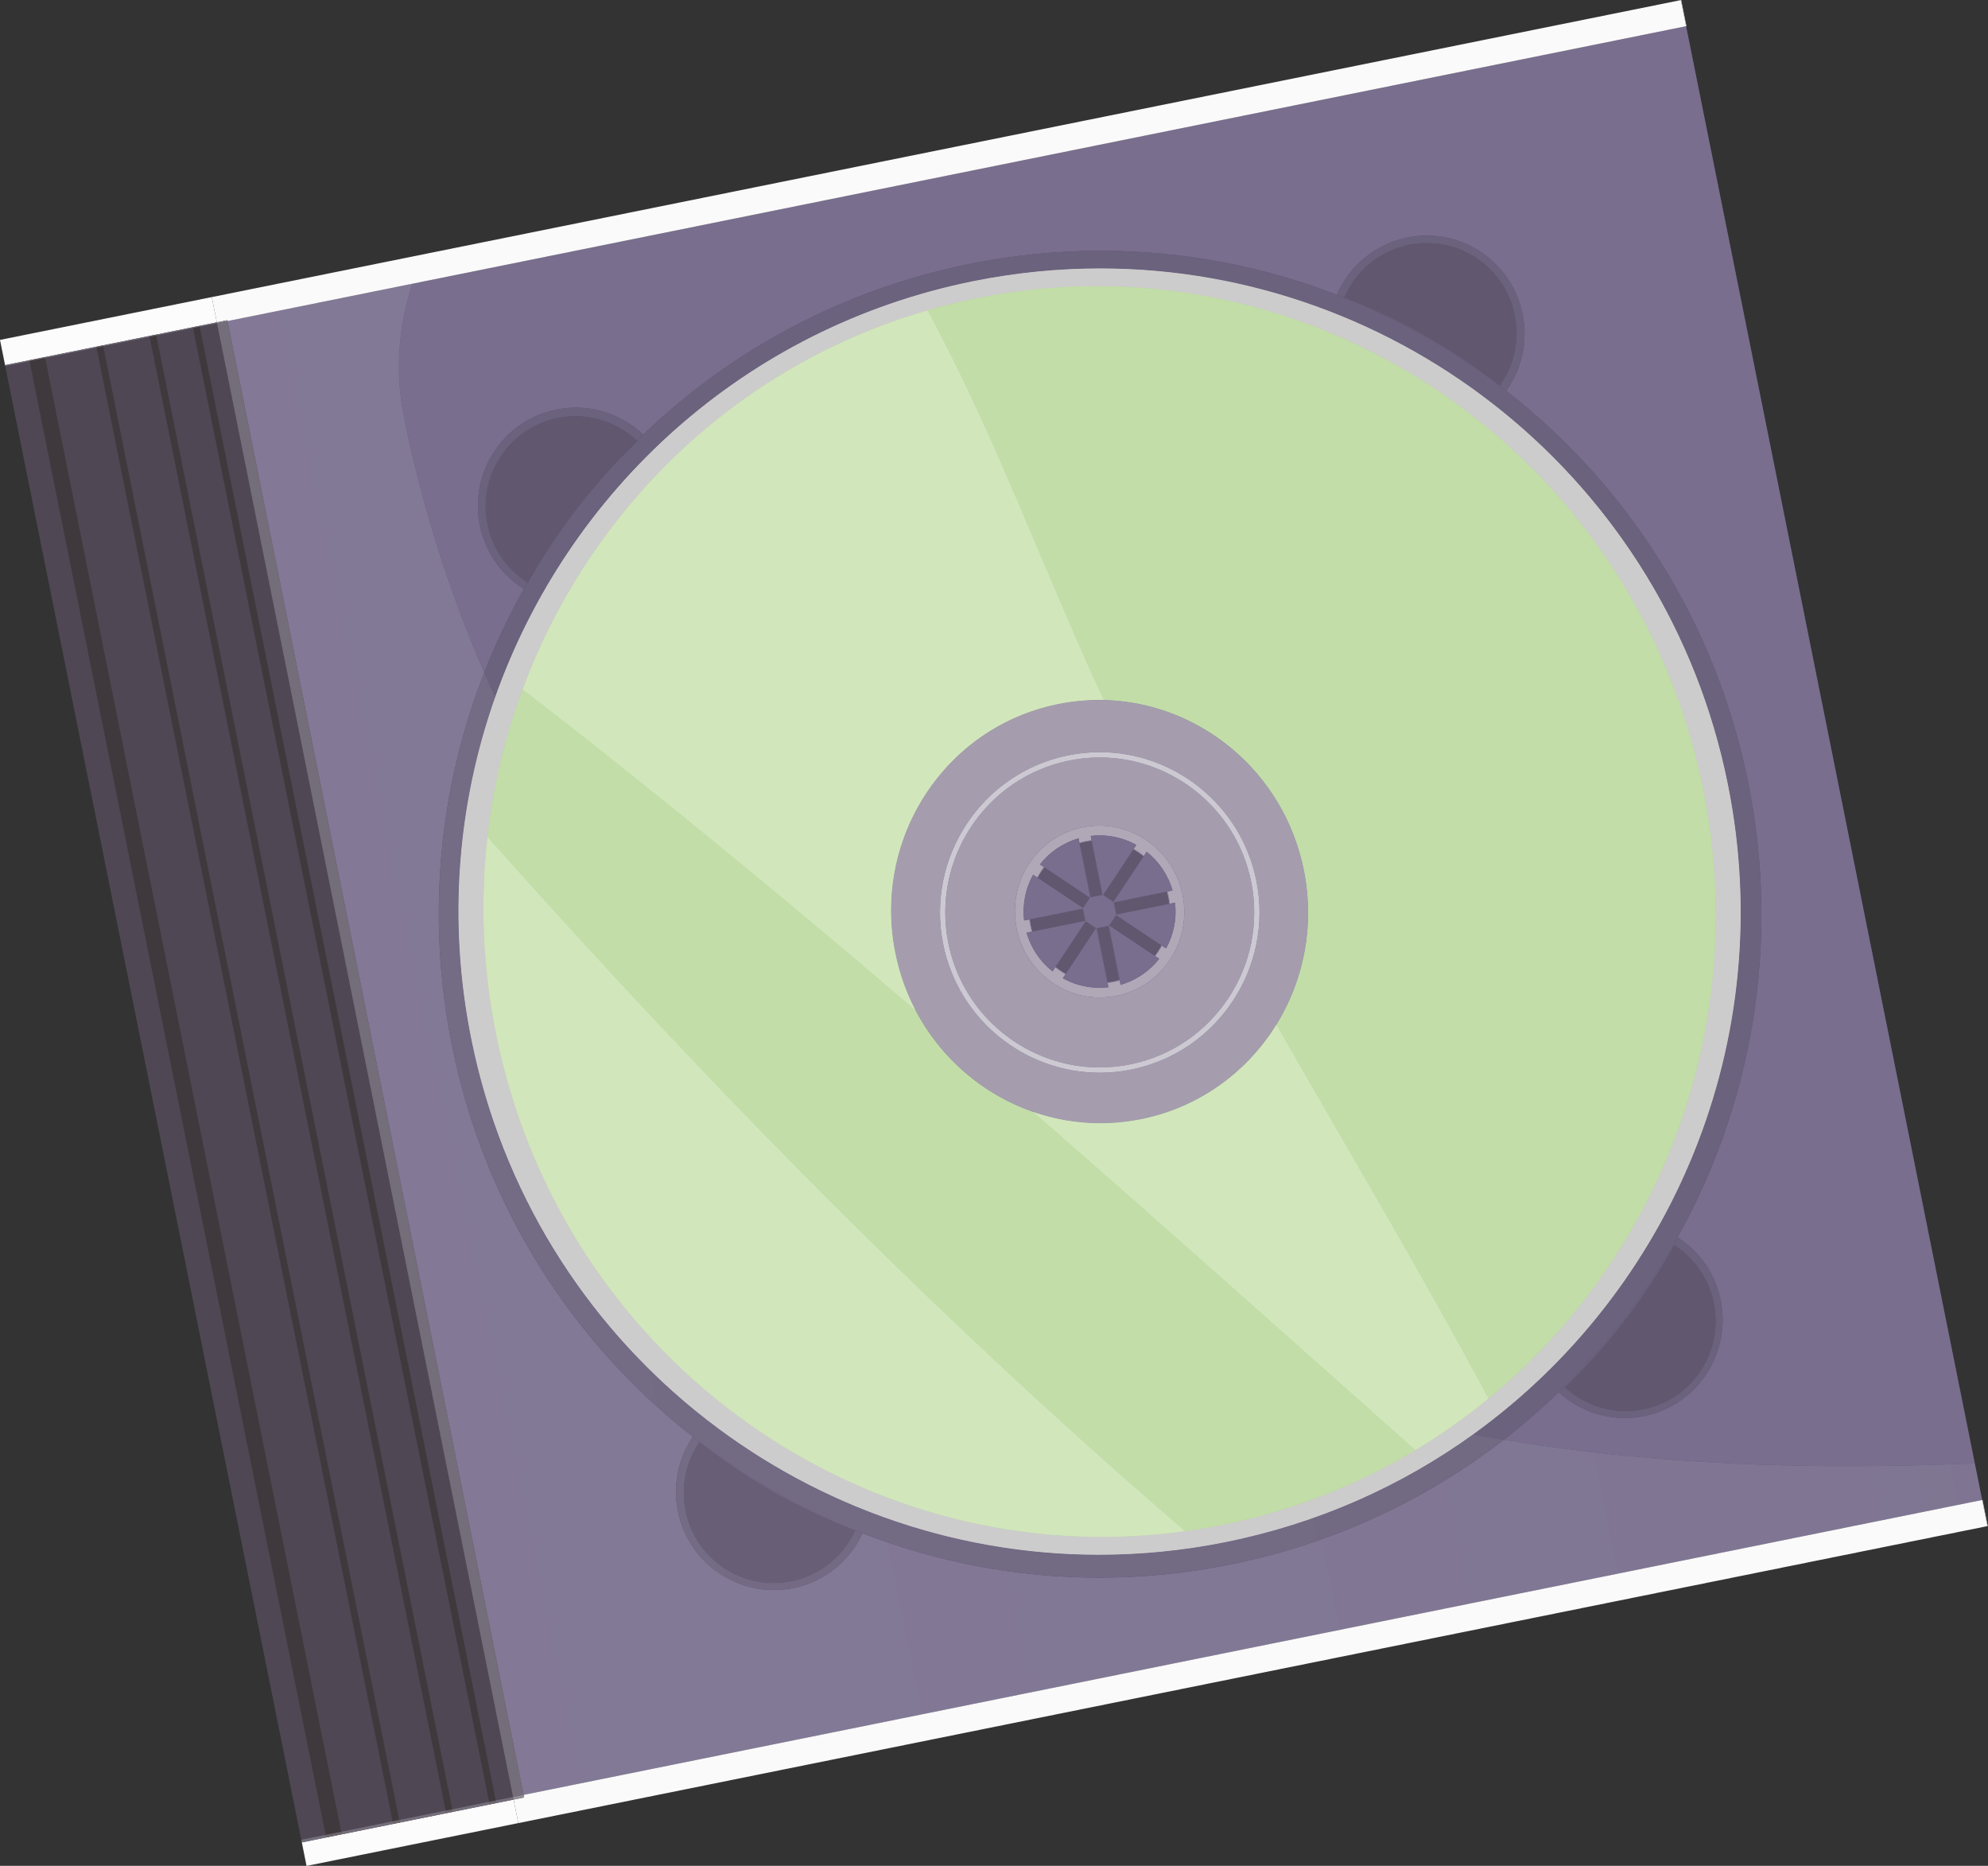 <?xml version="1.0" encoding="UTF-8"?><svg xmlns="http://www.w3.org/2000/svg" xmlns:xlink="http://www.w3.org/1999/xlink" height="298.2" preserveAspectRatio="xMidYMid meet" version="1.0" viewBox="0.0 0.0 317.8 298.2" width="317.8" zoomAndPan="magnify"><rect x="0.0" y="0.0" width="317.8" height="298.2" fill="#333333" stroke="none"/><defs><clipPath id="a"><path d="M 315 233 L 317 233 L 317 240 L 315 240 Z M 315 233"/></clipPath><clipPath id="b"><path d="M 316.863 239.727 L 315.684 233.863 L 316.863 239.727"/></clipPath><clipPath id="c"><path d="M 316.863 239.727 L 315.684 233.863 L 316.863 239.727"/></clipPath><clipPath id="d"><path d="M 36 4 L 317.762 4 L 317.762 292 L 36 292 Z M 36 4"/></clipPath><clipPath id="e"><path d="M 36 45 L 317 45 L 317 287 L 36 287 Z M 36 45"/></clipPath><clipPath id="f"><path d="M 83.699 286.855 L 36.371 51.316 L 65.93 45.344 C 63.68 52.098 63.133 59.43 64.578 66.617 C 67.383 80.59 71.707 94.309 77.418 107.48 C 70.254 125.797 68.086 146.328 72.25 167.051 C 77.438 192.871 91.566 214.594 110.758 229.625 C 108.488 232.992 107.508 237.227 108.371 241.523 C 109.867 248.973 116.398 254.117 123.695 254.121 C 124.719 254.121 125.758 254.02 126.805 253.809 C 131.863 252.785 135.844 249.41 137.879 245.051 C 149.762 249.652 162.57 252.141 175.75 252.141 C 182.672 252.141 189.699 251.453 196.742 250.027 C 213.184 246.707 227.953 239.727 240.391 230.098 C 258.512 233.113 276.922 234.312 295.426 234.312 C 302.168 234.312 308.926 234.152 315.684 233.863 L 316.863 239.727 L 163.266 270.773 L 83.699 286.855"/></clipPath><clipPath id="g"><path d="M 83.699 286.855 L 36.371 51.316 L 65.93 45.344 C 63.68 52.098 63.133 59.43 64.578 66.617 C 67.383 80.59 71.707 94.309 77.418 107.48 C 70.254 125.797 68.086 146.328 72.25 167.051 C 77.438 192.871 91.566 214.594 110.758 229.625 C 108.488 232.992 107.508 237.227 108.371 241.523 C 109.867 248.973 116.398 254.117 123.695 254.121 C 124.719 254.121 125.758 254.02 126.805 253.809 C 131.863 252.785 135.844 249.41 137.879 245.051 C 149.762 249.652 162.57 252.141 175.75 252.141 C 182.672 252.141 189.699 251.453 196.742 250.027 C 213.184 246.707 227.953 239.727 240.391 230.098 C 258.512 233.113 276.922 234.312 295.426 234.312 C 302.168 234.312 308.926 234.152 315.684 233.863 L 316.863 239.727 L 163.266 270.773 L 83.699 286.855"/></clipPath><clipPath id="i"><path d="M 70 107 L 241 107 L 241 253 L 70 253 Z M 70 107"/></clipPath><clipPath id="j"><path d="M 175.75 252.141 C 162.57 252.141 149.762 249.652 137.879 245.051 C 137.879 245.051 137.879 245.051 137.879 245.047 C 128.117 241.266 118.977 236.059 110.762 229.621 C 110.762 229.621 110.762 229.625 110.758 229.625 C 91.566 214.594 77.438 192.871 72.25 167.051 C 68.086 146.328 70.254 125.797 77.418 107.48 C 77.988 108.789 78.574 110.102 79.168 111.398 C 73.172 128.344 71.531 147.086 75.332 165.992 C 85.133 214.781 127.891 248.477 175.668 248.48 C 182.383 248.48 189.188 247.816 196.02 246.434 C 210.723 243.465 224.047 237.473 235.488 229.238 C 237.121 229.539 238.754 229.828 240.391 230.098 C 227.953 239.727 213.184 246.707 196.742 250.027 C 189.699 251.453 182.672 252.141 175.75 252.141"/></clipPath><clipPath id="k"><path d="M 175.75 252.141 C 162.57 252.141 149.762 249.652 137.879 245.051 C 137.879 245.051 137.879 245.051 137.879 245.047 C 128.117 241.266 118.977 236.059 110.762 229.621 C 110.762 229.621 110.762 229.625 110.758 229.625 C 91.566 214.594 77.438 192.871 72.25 167.051 C 68.086 146.328 70.254 125.797 77.418 107.48 C 77.988 108.789 78.574 110.102 79.168 111.398 C 73.172 128.344 71.531 147.086 75.332 165.992 C 85.133 214.781 127.891 248.477 175.668 248.48 C 182.383 248.48 189.188 247.816 196.02 246.434 C 210.723 243.465 224.047 237.473 235.488 229.238 C 237.121 229.539 238.754 229.828 240.391 230.098 C 227.953 239.727 213.184 246.707 196.742 250.027 C 189.699 251.453 182.672 252.141 175.75 252.141"/></clipPath><clipPath id="m"><path d="M 108 229 L 138 229 L 138 255 L 108 255 Z M 108 229"/></clipPath><clipPath id="n"><path d="M 123.695 254.121 C 116.398 254.117 109.867 248.973 108.371 241.523 C 107.508 237.227 108.488 232.992 110.758 229.625 C 118.973 236.062 128.113 241.27 137.879 245.051 C 135.844 249.41 131.863 252.785 126.805 253.809 C 125.758 254.02 124.719 254.121 123.695 254.121 M 111.793 230.508 C 109.707 233.594 108.805 237.484 109.598 241.43 C 110.973 248.266 116.961 252.984 123.656 252.984 C 124.598 252.984 125.551 252.895 126.512 252.699 C 131.156 251.762 134.809 248.66 136.672 244.66 C 127.715 241.191 119.328 236.41 111.793 230.508"/></clipPath><clipPath id="o"><path d="M 123.695 254.121 C 116.398 254.117 109.867 248.973 108.371 241.523 C 107.508 237.227 108.488 232.992 110.758 229.625 C 118.973 236.062 128.113 241.27 137.879 245.051 C 135.844 249.41 131.863 252.785 126.805 253.809 C 125.758 254.02 124.719 254.121 123.695 254.121 M 111.793 230.508 C 109.707 233.594 108.805 237.484 109.598 241.43 C 110.973 248.266 116.961 252.984 123.656 252.984 C 124.598 252.984 125.551 252.895 126.512 252.699 C 131.156 251.762 134.809 248.66 136.672 244.66 C 127.715 241.191 119.328 236.41 111.793 230.508"/></clipPath><clipPath id="q"><path d="M 110 229 L 138 229 L 138 246 L 110 246 Z M 110 229"/></clipPath><clipPath id="r"><path d="M 137.879 245.051 C 128.113 241.27 118.973 236.062 110.758 229.625 C 110.762 229.625 110.762 229.621 110.762 229.621 C 118.977 236.059 128.117 241.266 137.879 245.047 C 137.879 245.051 137.879 245.051 137.879 245.051"/></clipPath><clipPath id="s"><path d="M 137.879 245.051 C 128.113 241.27 118.973 236.062 110.758 229.625 C 110.762 229.625 110.762 229.621 110.762 229.621 C 118.977 236.059 128.117 241.266 137.879 245.047 C 137.879 245.051 137.879 245.051 137.879 245.051"/></clipPath><clipPath id="u"><path d="M 109 230 L 137 230 L 137 253 L 109 253 Z M 109 230"/></clipPath><clipPath id="v"><path d="M 123.656 252.984 C 116.961 252.984 110.973 248.266 109.598 241.43 C 108.805 237.484 109.707 233.594 111.793 230.508 C 119.328 236.41 127.715 241.191 136.672 244.66 C 134.809 248.66 131.156 251.762 126.512 252.699 C 125.551 252.895 124.598 252.984 123.656 252.984"/></clipPath><clipPath id="w"><path d="M 123.656 252.984 C 116.961 252.984 110.973 248.266 109.598 241.43 C 108.805 237.484 109.707 233.594 111.793 230.508 C 119.328 236.41 127.715 241.191 136.672 244.66 C 134.809 248.66 131.156 251.762 126.512 252.699 C 125.551 252.895 124.598 252.984 123.656 252.984"/></clipPath><clipPath id="y"><path d="M 143 111 L 177 111 L 177 162 L 143 162 Z M 143 111"/></clipPath><clipPath id="z"><path d="M 146.367 161.48 C 144.91 158.707 143.816 155.684 143.152 152.457 C 143.816 155.684 144.91 158.707 146.367 161.48 M 143.141 152.402 C 143.137 152.395 143.137 152.383 143.137 152.375 C 143.137 152.383 143.137 152.395 143.141 152.402 M 176.449 111.871 C 176.184 111.863 175.918 111.859 175.652 111.859 C 175.918 111.859 176.184 111.863 176.449 111.871 M 175.648 111.859 L 175.648 111.859"/></clipPath><clipPath id="A"><path d="M 146.367 161.48 C 144.91 158.707 143.816 155.684 143.152 152.457 C 143.816 155.684 144.91 158.707 146.367 161.48 M 143.141 152.402 C 143.137 152.395 143.137 152.383 143.137 152.375 C 143.137 152.383 143.137 152.395 143.141 152.402 M 176.449 111.871 C 176.184 111.863 175.918 111.859 175.652 111.859 C 175.918 111.859 176.184 111.863 176.449 111.871 M 175.648 111.859 L 175.648 111.859"/></clipPath><clipPath id="C"><path d="M 83 49 L 177 49 L 177 162 L 83 162 Z M 83 49"/></clipPath><clipPath id="D"><path d="M 146.367 161.48 C 125.816 143.91 104.961 126.699 83.543 110.184 C 94.18 81.508 117.629 58.449 148.285 49.598 C 159.246 69.883 166.715 90.914 176.449 111.871 C 176.184 111.863 175.918 111.859 175.652 111.859 C 175.652 111.859 175.652 111.859 175.648 111.859 C 173.492 111.859 171.305 112.074 169.113 112.52 C 153.32 115.711 142.434 129.758 142.438 145.5 C 142.438 147.738 142.66 150.012 143.117 152.293 C 143.121 152.305 143.121 152.32 143.125 152.336 C 143.129 152.344 143.129 152.352 143.133 152.359 C 143.133 152.363 143.133 152.367 143.133 152.371 C 143.137 152.375 143.133 152.371 143.137 152.375 C 143.137 152.383 143.137 152.395 143.141 152.402 C 143.141 152.402 143.141 152.406 143.141 152.406 C 143.141 152.406 143.141 152.41 143.141 152.41 C 143.145 152.426 143.148 152.441 143.152 152.457 C 143.816 155.684 144.91 158.707 146.367 161.48"/></clipPath><clipPath id="E"><path d="M 146.367 161.48 C 125.816 143.91 104.961 126.699 83.543 110.184 C 94.18 81.508 117.629 58.449 148.285 49.598 C 159.246 69.883 166.715 90.914 176.449 111.871 C 176.184 111.863 175.918 111.859 175.652 111.859 C 175.652 111.859 175.652 111.859 175.648 111.859 C 173.492 111.859 171.305 112.074 169.113 112.52 C 153.32 115.711 142.434 129.758 142.438 145.5 C 142.438 147.738 142.66 150.012 143.117 152.293 C 143.121 152.305 143.121 152.32 143.125 152.336 C 143.129 152.344 143.129 152.352 143.133 152.359 C 143.133 152.363 143.133 152.367 143.133 152.371 C 143.137 152.375 143.133 152.371 143.137 152.375 C 143.137 152.383 143.137 152.395 143.141 152.402 C 143.141 152.402 143.141 152.406 143.141 152.406 C 143.141 152.406 143.141 152.41 143.141 152.41 C 143.145 152.426 143.148 152.441 143.152 152.457 C 143.816 155.684 144.91 158.707 146.367 161.48"/></clipPath><clipPath id="F"><path d="M 142 111 L 177 111 L 177 162 L 142 162 Z M 142 111"/></clipPath><clipPath id="G"><path d="M 146.383 161.496 C 146.379 161.492 146.371 161.484 146.367 161.48 C 144.91 158.707 143.816 155.684 143.152 152.457 C 143.148 152.441 143.145 152.426 143.141 152.41 C 143.809 155.66 144.914 158.703 146.383 161.496 M 143.141 152.406 C 143.141 152.406 143.141 152.402 143.141 152.402 C 143.137 152.395 143.137 152.383 143.137 152.375 C 143.133 152.371 143.137 152.375 143.133 152.371 C 143.137 152.387 143.141 152.395 143.141 152.406 M 143.133 152.359 C 143.129 152.352 143.129 152.344 143.125 152.336 C 143.129 152.344 143.129 152.352 143.133 152.359 M 142.438 145.5 C 142.434 129.758 153.32 115.711 169.113 112.52 C 171.305 112.074 173.492 111.859 175.648 111.859 C 175.652 111.859 175.652 111.859 175.652 111.859 C 175.918 111.859 176.184 111.863 176.449 111.871 C 176.449 111.875 176.449 111.875 176.453 111.879 C 176.18 111.875 175.902 111.871 175.625 111.871 C 173.477 111.871 171.297 112.074 169.113 112.52 C 153.32 115.711 142.434 129.758 142.438 145.5"/></clipPath><clipPath id="H"><path d="M 146.383 161.496 C 146.379 161.492 146.371 161.484 146.367 161.48 C 144.91 158.707 143.816 155.684 143.152 152.457 C 143.148 152.441 143.145 152.426 143.141 152.41 C 143.809 155.66 144.914 158.703 146.383 161.496 M 143.141 152.406 C 143.141 152.406 143.141 152.402 143.141 152.402 C 143.137 152.395 143.137 152.383 143.137 152.375 C 143.133 152.371 143.137 152.375 143.133 152.371 C 143.137 152.387 143.141 152.395 143.141 152.406 M 143.133 152.359 C 143.129 152.352 143.129 152.344 143.125 152.336 C 143.129 152.344 143.129 152.352 143.133 152.359 M 142.438 145.5 C 142.434 129.758 153.32 115.711 169.113 112.52 C 171.305 112.074 173.492 111.859 175.648 111.859 C 175.652 111.859 175.652 111.859 175.652 111.859 C 175.918 111.859 176.184 111.863 176.449 111.871 C 176.449 111.875 176.449 111.875 176.453 111.879 C 176.18 111.875 175.902 111.871 175.625 111.871 C 173.477 111.871 171.297 112.074 169.113 112.52 C 153.32 115.711 142.434 129.758 142.438 145.5"/></clipPath><clipPath id="J"><path d="M 142 111 L 176 111 L 176 153 L 142 153 Z M 142 111"/></clipPath><clipPath id="K"><path d="M 143.152 152.457 C 143.148 152.441 143.145 152.426 143.141 152.41 C 143.145 152.426 143.148 152.441 143.152 152.457 M 143.141 152.406 C 143.141 152.406 143.141 152.402 143.141 152.402 C 143.141 152.402 143.141 152.406 143.141 152.406 M 143.137 152.375 C 143.133 152.371 143.137 152.375 143.133 152.371 C 143.137 152.375 143.133 152.371 143.137 152.375 M 143.133 152.359 C 143.129 152.352 143.129 152.344 143.125 152.336 C 143.129 152.344 143.129 152.352 143.133 152.359 M 142.438 145.5 L 142.438 145.5 M 169.113 112.52 C 171.305 112.074 173.492 111.859 175.648 111.859 C 173.492 111.859 171.305 112.074 169.113 112.52 M 175.652 111.859 C 175.652 111.859 175.652 111.859 175.648 111.859 C 175.652 111.859 175.652 111.859 175.652 111.859"/></clipPath><clipPath id="L"><path d="M 143.152 152.457 C 143.148 152.441 143.145 152.426 143.141 152.41 C 143.145 152.426 143.148 152.441 143.152 152.457 M 143.141 152.406 C 143.141 152.406 143.141 152.402 143.141 152.402 C 143.141 152.402 143.141 152.406 143.141 152.406 M 143.137 152.375 C 143.133 152.371 143.137 152.375 143.133 152.371 C 143.137 152.375 143.133 152.371 143.137 152.375 M 143.133 152.359 C 143.129 152.352 143.129 152.344 143.125 152.336 C 143.129 152.344 143.129 152.352 143.133 152.359 M 142.438 145.5 L 142.438 145.5 M 169.113 112.52 C 171.305 112.074 173.492 111.859 175.648 111.859 C 173.492 111.859 171.305 112.074 169.113 112.52 M 175.652 111.859 C 175.652 111.859 175.652 111.859 175.648 111.859 C 175.652 111.859 175.652 111.859 175.652 111.859"/></clipPath><clipPath id="M"><path d="M 165 177 L 176 177 L 176 180 L 165 180 Z M 165 177"/></clipPath><clipPath id="N"><path d="M 175.906 179.52 L 175.906 179.52 M 175.902 179.52 C 172.184 179.52 168.559 178.887 165.148 177.699 C 168.559 178.887 172.184 179.52 175.902 179.52"/></clipPath><clipPath id="O"><path d="M 175.906 179.52 L 175.906 179.52 M 175.902 179.52 C 172.184 179.52 168.559 178.887 165.148 177.699 C 168.559 178.887 172.184 179.52 175.902 179.52"/></clipPath><clipPath id="Q"><path d="M 165 163 L 238 163 L 238 232 L 165 232 Z M 165 163"/></clipPath><clipPath id="R"><path d="M 226.266 231.762 C 205.949 213.707 185.66 195.574 165.148 177.699 C 168.559 178.887 172.184 179.52 175.902 179.52 C 175.902 179.52 175.906 179.52 175.906 179.52 C 177.812 179.52 179.738 179.355 181.672 179.012 C 181.93 178.965 182.188 178.914 182.441 178.863 C 182.453 178.863 182.461 178.859 182.469 178.859 C 182.473 178.859 182.473 178.859 182.477 178.855 C 182.484 178.855 182.492 178.855 182.496 178.852 C 182.5 178.852 182.5 178.852 182.504 178.852 C 182.512 178.852 182.516 178.848 182.523 178.848 C 182.527 178.848 182.527 178.848 182.531 178.848 C 182.535 178.844 182.547 178.844 182.551 178.844 C 182.555 178.844 182.555 178.84 182.559 178.84 C 182.566 178.84 182.57 178.84 182.578 178.836 C 182.578 178.836 182.582 178.836 182.586 178.836 C 182.594 178.836 182.598 178.832 182.605 178.832 C 182.609 178.832 182.609 178.828 182.609 178.828 C 182.617 178.828 182.625 178.828 182.633 178.824 C 182.637 178.824 182.637 178.824 182.637 178.824 C 182.645 178.824 182.652 178.82 182.66 178.82 C 182.66 178.82 182.66 178.82 182.664 178.82 C 191.883 176.891 199.41 171.258 204.047 163.754 C 215.484 183.777 227.207 203.422 237.957 223.512 C 234.285 226.527 230.383 229.289 226.266 231.762"/></clipPath><clipPath id="S"><path d="M 226.266 231.762 C 205.949 213.707 185.66 195.574 165.148 177.699 C 168.559 178.887 172.184 179.52 175.902 179.52 C 175.902 179.52 175.906 179.52 175.906 179.52 C 177.812 179.52 179.738 179.355 181.672 179.012 C 181.93 178.965 182.188 178.914 182.441 178.863 C 182.453 178.863 182.461 178.859 182.469 178.859 C 182.473 178.859 182.473 178.859 182.477 178.855 C 182.484 178.855 182.492 178.855 182.496 178.852 C 182.5 178.852 182.5 178.852 182.504 178.852 C 182.512 178.852 182.516 178.848 182.523 178.848 C 182.527 178.848 182.527 178.848 182.531 178.848 C 182.535 178.844 182.547 178.844 182.551 178.844 C 182.555 178.844 182.555 178.84 182.559 178.84 C 182.566 178.84 182.57 178.84 182.578 178.836 C 182.578 178.836 182.582 178.836 182.586 178.836 C 182.594 178.836 182.598 178.832 182.605 178.832 C 182.609 178.832 182.609 178.828 182.609 178.828 C 182.617 178.828 182.625 178.828 182.633 178.824 C 182.637 178.824 182.637 178.824 182.637 178.824 C 182.645 178.824 182.652 178.82 182.66 178.82 C 182.66 178.82 182.66 178.82 182.664 178.82 C 191.883 176.891 199.41 171.258 204.047 163.754 C 215.484 183.777 227.207 203.422 237.957 223.512 C 234.285 226.527 230.383 229.289 226.266 231.762"/></clipPath><clipPath id="T"><path d="M 165 163 L 205 163 L 205 180 L 165 180 Z M 165 163"/></clipPath><clipPath id="U"><path d="M 175.906 179.52 C 175.906 179.52 175.902 179.52 175.902 179.52 C 172.184 179.52 168.559 178.887 165.148 177.699 C 165.141 177.695 165.137 177.691 165.129 177.684 C 168.555 178.879 172.195 179.52 175.93 179.52 C 177.723 179.52 179.543 179.371 181.367 179.062 C 179.535 179.371 177.711 179.52 175.906 179.52 M 181.371 179.062 C 181.379 179.062 181.383 179.062 181.391 179.059 C 181.383 179.062 181.379 179.062 181.371 179.062 M 182.441 178.863 C 182.453 178.863 182.461 178.859 182.469 178.859 C 182.461 178.859 182.453 178.863 182.441 178.863 M 182.477 178.855 C 182.484 178.855 182.492 178.855 182.496 178.852 C 182.492 178.855 182.484 178.855 182.477 178.855 M 182.504 178.852 C 182.512 178.852 182.516 178.848 182.523 178.848 C 182.516 178.848 182.512 178.852 182.504 178.852 M 182.531 178.848 C 182.539 178.844 182.543 178.844 182.551 178.844 C 182.547 178.844 182.535 178.844 182.531 178.848 M 182.559 178.84 C 182.566 178.84 182.57 178.84 182.578 178.836 C 182.57 178.84 182.566 178.84 182.559 178.84 M 182.586 178.836 C 182.594 178.836 182.598 178.832 182.605 178.832 C 182.598 178.832 182.594 178.836 182.586 178.836 M 182.609 178.828 C 182.617 178.828 182.625 178.828 182.633 178.824 C 182.625 178.828 182.617 178.828 182.609 178.828 M 182.637 178.824 C 182.645 178.824 182.652 178.82 182.66 178.82 C 182.652 178.82 182.645 178.824 182.637 178.824 M 182.664 178.82 C 191.887 176.891 199.406 171.25 204.039 163.742 C 204.043 163.746 204.043 163.75 204.047 163.754 C 199.41 171.258 191.883 176.891 182.664 178.82"/></clipPath><clipPath id="V"><path d="M 175.906 179.52 C 175.906 179.52 175.902 179.52 175.902 179.52 C 172.184 179.52 168.559 178.887 165.148 177.699 C 165.141 177.695 165.137 177.691 165.129 177.684 C 168.555 178.879 172.195 179.52 175.93 179.52 C 177.723 179.52 179.543 179.371 181.367 179.062 C 179.535 179.371 177.711 179.52 175.906 179.52 M 181.371 179.062 C 181.379 179.062 181.383 179.062 181.391 179.059 C 181.383 179.062 181.379 179.062 181.371 179.062 M 182.441 178.863 C 182.453 178.863 182.461 178.859 182.469 178.859 C 182.461 178.859 182.453 178.863 182.441 178.863 M 182.477 178.855 C 182.484 178.855 182.492 178.855 182.496 178.852 C 182.492 178.855 182.484 178.855 182.477 178.855 M 182.504 178.852 C 182.512 178.852 182.516 178.848 182.523 178.848 C 182.516 178.848 182.512 178.852 182.504 178.852 M 182.531 178.848 C 182.539 178.844 182.543 178.844 182.551 178.844 C 182.547 178.844 182.535 178.844 182.531 178.848 M 182.559 178.84 C 182.566 178.84 182.57 178.84 182.578 178.836 C 182.57 178.84 182.566 178.84 182.559 178.84 M 182.586 178.836 C 182.594 178.836 182.598 178.832 182.605 178.832 C 182.598 178.832 182.594 178.836 182.586 178.836 M 182.609 178.828 C 182.617 178.828 182.625 178.828 182.633 178.824 C 182.625 178.828 182.617 178.828 182.609 178.828 M 182.637 178.824 C 182.645 178.824 182.652 178.82 182.66 178.82 C 182.652 178.82 182.645 178.824 182.637 178.824 M 182.664 178.82 C 191.887 176.891 199.406 171.25 204.039 163.742 C 204.043 163.746 204.043 163.75 204.047 163.754 C 199.41 171.258 191.883 176.891 182.664 178.82"/></clipPath><clipPath id="X"><path d="M 175 163 L 205 163 L 205 180 L 175 180 Z M 175 163"/></clipPath><clipPath id="Y"><path d="M 175.906 179.52 C 175.906 179.52 175.902 179.52 175.902 179.52 C 175.902 179.52 175.906 179.52 175.906 179.52 M 175.906 179.52 C 177.711 179.52 179.535 179.371 181.367 179.062 C 181.367 179.062 181.371 179.062 181.371 179.062 C 181.379 179.062 181.383 179.062 181.391 179.059 C 181.484 179.043 181.578 179.027 181.672 179.012 C 179.738 179.355 177.812 179.52 175.906 179.52 M 182.441 178.863 C 182.453 178.863 182.461 178.859 182.469 178.859 C 182.461 178.859 182.453 178.863 182.441 178.863 M 182.477 178.855 C 182.484 178.855 182.492 178.855 182.496 178.852 C 182.492 178.855 182.484 178.855 182.477 178.855 M 182.504 178.852 C 182.512 178.852 182.516 178.848 182.523 178.848 C 182.516 178.848 182.512 178.852 182.504 178.852 M 182.531 178.848 C 182.535 178.844 182.547 178.844 182.551 178.844 C 182.547 178.844 182.535 178.844 182.531 178.848 M 182.559 178.84 C 182.566 178.84 182.57 178.84 182.578 178.836 C 182.57 178.84 182.566 178.84 182.559 178.84 M 182.586 178.836 C 182.594 178.836 182.598 178.832 182.605 178.832 C 182.598 178.832 182.594 178.836 182.586 178.836 M 182.609 178.828 C 182.617 178.828 182.625 178.828 182.633 178.824 C 182.625 178.828 182.617 178.828 182.609 178.828 M 182.637 178.824 C 182.645 178.824 182.652 178.82 182.66 178.82 C 182.652 178.82 182.645 178.824 182.637 178.824 M 182.664 178.82 C 191.883 176.891 199.41 171.258 204.047 163.754 C 199.41 171.258 191.883 176.891 182.664 178.82"/></clipPath><clipPath id="Z"><path d="M 175.906 179.52 C 175.906 179.52 175.902 179.52 175.902 179.52 C 175.902 179.52 175.906 179.52 175.906 179.52 M 175.906 179.52 C 177.711 179.52 179.535 179.371 181.367 179.062 C 181.367 179.062 181.371 179.062 181.371 179.062 C 181.379 179.062 181.383 179.062 181.391 179.059 C 181.484 179.043 181.578 179.027 181.672 179.012 C 179.738 179.355 177.812 179.52 175.906 179.52 M 182.441 178.863 C 182.453 178.863 182.461 178.859 182.469 178.859 C 182.461 178.859 182.453 178.863 182.441 178.863 M 182.477 178.855 C 182.484 178.855 182.492 178.855 182.496 178.852 C 182.492 178.855 182.484 178.855 182.477 178.855 M 182.504 178.852 C 182.512 178.852 182.516 178.848 182.523 178.848 C 182.516 178.848 182.512 178.852 182.504 178.852 M 182.531 178.848 C 182.535 178.844 182.547 178.844 182.551 178.844 C 182.547 178.844 182.535 178.844 182.531 178.848 M 182.559 178.84 C 182.566 178.84 182.57 178.84 182.578 178.836 C 182.57 178.84 182.566 178.84 182.559 178.84 M 182.586 178.836 C 182.594 178.836 182.598 178.832 182.605 178.832 C 182.598 178.832 182.594 178.836 182.586 178.836 M 182.609 178.828 C 182.617 178.828 182.625 178.828 182.633 178.824 C 182.625 178.828 182.617 178.828 182.609 178.828 M 182.637 178.824 C 182.645 178.824 182.652 178.82 182.66 178.82 C 182.652 178.82 182.645 178.824 182.637 178.824 M 182.664 178.82 C 191.883 176.891 199.41 171.258 204.047 163.754 C 199.41 171.258 191.883 176.891 182.664 178.82"/></clipPath><clipPath id="aa"><path d="M 79 164 L 82 164 L 82 176 L 79 176 Z M 79 164"/></clipPath><clipPath id="ab"><path d="M 81.844 175.266 C 80.832 171.988 79.977 168.633 79.285 165.195 C 79.281 165.172 79.277 165.148 79.27 165.121 C 79.277 165.145 79.281 165.172 79.285 165.195 C 79.977 168.629 80.832 171.988 81.844 175.266 M 79.266 165.098 C 79.262 165.082 79.262 165.066 79.258 165.051 C 79.262 165.066 79.262 165.086 79.266 165.098 M 79.25 165.02 C 79.246 165.008 79.246 164.996 79.242 164.984 C 79.246 164.992 79.25 165.012 79.25 165.02 M 79.234 164.945 C 79.234 164.938 79.23 164.93 79.23 164.918 C 79.23 164.93 79.234 164.938 79.234 164.945 M 79.215 164.836 C 79.211 164.828 79.211 164.824 79.211 164.816 C 79.211 164.824 79.211 164.828 79.215 164.836 M 79.199 164.766 C 79.199 164.762 79.199 164.758 79.199 164.754 C 79.199 164.758 79.199 164.758 79.199 164.766"/></clipPath><clipPath id="ac"><path d="M 81.844 175.266 C 80.832 171.988 79.977 168.633 79.285 165.195 C 79.281 165.172 79.277 165.148 79.27 165.121 C 79.277 165.145 79.281 165.172 79.285 165.195 C 79.977 168.629 80.832 171.988 81.844 175.266 M 79.266 165.098 C 79.262 165.082 79.262 165.066 79.258 165.051 C 79.262 165.066 79.262 165.086 79.266 165.098 M 79.25 165.02 C 79.246 165.008 79.246 164.996 79.242 164.984 C 79.246 164.992 79.25 165.012 79.25 165.02 M 79.234 164.945 C 79.234 164.938 79.23 164.93 79.23 164.918 C 79.23 164.93 79.234 164.938 79.234 164.945 M 79.215 164.836 C 79.211 164.828 79.211 164.824 79.211 164.816 C 79.211 164.824 79.211 164.828 79.215 164.836 M 79.199 164.766 C 79.199 164.762 79.199 164.758 79.199 164.754 C 79.199 164.758 79.199 164.758 79.199 164.766"/></clipPath><clipPath id="ae"><path d="M 77 133 L 190 133 L 190 246 L 77 246 Z M 77 133"/></clipPath><clipPath id="af"><path d="M 176.152 245.633 C 133.461 245.633 94.832 217.32 81.844 175.266 C 80.832 171.988 79.977 168.629 79.285 165.195 C 79.281 165.172 79.277 165.145 79.27 165.121 C 79.27 165.113 79.27 165.105 79.266 165.098 C 79.262 165.086 79.262 165.066 79.258 165.051 C 79.254 165.043 79.254 165.031 79.25 165.02 C 79.25 165.012 79.246 164.992 79.242 164.984 C 79.242 164.973 79.238 164.957 79.234 164.945 C 79.234 164.938 79.23 164.93 79.23 164.918 C 79.223 164.891 79.219 164.863 79.215 164.836 C 79.211 164.828 79.211 164.824 79.211 164.816 C 79.207 164.801 79.203 164.781 79.199 164.766 C 79.199 164.758 79.199 164.758 79.199 164.754 C 77.137 154.254 76.781 143.82 77.926 133.738 C 113.375 173.59 149.941 210.777 189.469 244.715 C 185.004 245.332 180.559 245.633 176.152 245.633"/></clipPath><clipPath id="ag"><path d="M 176.152 245.633 C 133.461 245.633 94.832 217.32 81.844 175.266 C 80.832 171.988 79.977 168.629 79.285 165.195 C 79.281 165.172 79.277 165.145 79.27 165.121 C 79.27 165.113 79.27 165.105 79.266 165.098 C 79.262 165.086 79.262 165.066 79.258 165.051 C 79.254 165.043 79.254 165.031 79.25 165.02 C 79.25 165.012 79.246 164.992 79.242 164.984 C 79.242 164.973 79.238 164.957 79.234 164.945 C 79.234 164.938 79.23 164.93 79.23 164.918 C 79.223 164.891 79.219 164.863 79.215 164.836 C 79.211 164.828 79.211 164.824 79.211 164.816 C 79.207 164.801 79.203 164.781 79.199 164.766 C 79.199 164.758 79.199 164.758 79.199 164.754 C 77.137 154.254 76.781 143.82 77.926 133.738 C 113.375 173.59 149.941 210.777 189.469 244.715 C 185.004 245.332 180.559 245.633 176.152 245.633"/></clipPath><clipPath id="ah"><path d="M 48 287 L 83 287 L 83 298.211 L 48 298.211 Z M 48 287"/></clipPath><clipPath id="ai"><path d="M 316 239 L 317.762 239 L 317.762 244 L 316 244 Z M 316 239"/></clipPath><clipPath id="aj"><path d="M 82 239 L 317.762 239 L 317.762 292 L 82 292 Z M 82 239"/></clipPath><clipPath id="ak"><path d="M 163 239 L 317 239 L 317 271 L 163 271 Z M 163 239"/></clipPath><clipPath id="al"><path d="M 163.266 270.773 L 316.863 239.727 L 163.266 270.773"/></clipPath><clipPath id="am"><path d="M 163.266 270.773 L 316.863 239.727 L 163.266 270.773"/></clipPath><linearGradient gradientTransform="rotate(-11.396 878.148 -207.335) scale(239.595)" gradientUnits="userSpaceOnUse" id="h" x1="-.186" x2="1.16" xlink:actuate="onLoad" xlink:show="other" xlink:type="simple" xmlns:xlink="http://www.w3.org/1999/xlink" y1="0" y2="0"><stop offset="0" stop-color="#837997"/><stop offset=".125" stop-color="#837997"/><stop offset=".141" stop-color="#837997"/><stop offset=".156" stop-color="#837997"/><stop offset=".188" stop-color="#827996"/><stop offset=".25" stop-color="#827996"/><stop offset=".313" stop-color="#827996"/><stop offset=".375" stop-color="#827896"/><stop offset=".391" stop-color="#827896"/><stop offset=".406" stop-color="#817895"/><stop offset=".438" stop-color="#817895"/><stop offset=".5" stop-color="#817895"/><stop offset=".531" stop-color="#817895"/><stop offset=".547" stop-color="#817895"/><stop offset=".563" stop-color="#817794"/><stop offset=".594" stop-color="#817794"/><stop offset=".609" stop-color="#817794"/><stop offset=".617" stop-color="#817794"/><stop offset=".625" stop-color="#807794"/><stop offset=".688" stop-color="#807794"/><stop offset=".703" stop-color="#807693"/><stop offset=".719" stop-color="#807693"/><stop offset=".75" stop-color="#807693"/><stop offset=".813" stop-color="#807693"/><stop offset=".844" stop-color="#7f7693"/><stop offset=".859" stop-color="#7f7692"/><stop offset=".875" stop-color="#7f7592"/><stop offset="1" stop-color="#7f7592"/></linearGradient><linearGradient gradientTransform="rotate(-11.396 878.148 -207.335) scale(239.595)" gradientUnits="userSpaceOnUse" id="l" x1="-.028" x2=".796" xlink:actuate="onLoad" xlink:show="other" xlink:type="simple" xmlns:xlink="http://www.w3.org/1999/xlink" y1="0" y2="0"><stop offset="0" stop-color="#746b85"/><stop offset=".031" stop-color="#746b85"/><stop offset=".047" stop-color="#746b85"/><stop offset=".063" stop-color="#746b85"/><stop offset=".125" stop-color="#746b85"/><stop offset=".188" stop-color="#746b85"/><stop offset=".203" stop-color="#746b85"/><stop offset=".219" stop-color="#736a84"/><stop offset=".25" stop-color="#736a84"/><stop offset=".5" stop-color="#736a84"/><stop offset=".563" stop-color="#736a84"/><stop offset=".625" stop-color="#736a84"/><stop offset=".688" stop-color="#736a84"/><stop offset=".703" stop-color="#736a83"/><stop offset=".719" stop-color="#726983"/><stop offset=".75" stop-color="#726983"/><stop offset=".813" stop-color="#726983"/><stop offset=".875" stop-color="#726982"/><stop offset="1" stop-color="#726982"/></linearGradient><linearGradient gradientTransform="rotate(-11.396 878.148 -207.335) scale(239.595)" gradientUnits="userSpaceOnUse" id="p" x1=".132" x2=".276" xlink:actuate="onLoad" xlink:show="other" xlink:type="simple" xmlns:xlink="http://www.w3.org/1999/xlink" y1="0" y2="0"><stop offset="0" stop-color="#746b85"/><stop offset=".5" stop-color="#746a84"/><stop offset="1" stop-color="#736a84"/></linearGradient><linearGradient gradientTransform="rotate(-11.396 878.148 -207.335) scale(239.595)" gradientUnits="userSpaceOnUse" id="t" x1=".152" x2=".276" xlink:actuate="onLoad" xlink:show="other" xlink:type="simple" xmlns:xlink="http://www.w3.org/1999/xlink" y1="0" y2="0"><stop offset="0" stop-color="#685f77"/><stop offset=".5" stop-color="#685f77"/><stop offset=".625" stop-color="#685f76"/><stop offset=".75" stop-color="#685f76"/><stop offset="1" stop-color="#685f76"/></linearGradient><linearGradient gradientTransform="rotate(-11.396 878.148 -207.335) scale(239.595)" gradientUnits="userSpaceOnUse" id="x" x1=".138" x2=".27" xlink:actuate="onLoad" xlink:show="other" xlink:type="simple" xmlns:xlink="http://www.w3.org/1999/xlink" y1="0" y2="0"><stop offset="0" stop-color="#685f77"/><stop offset=".5" stop-color="#685f77"/><stop offset=".75" stop-color="#685f76"/><stop offset="1" stop-color="#685f76"/></linearGradient><linearGradient gradientTransform="rotate(-11.396 634.273 -367.572) scale(90.742)" gradientUnits="userSpaceOnUse" id="B" x1=".532" x2="1" xlink:actuate="onLoad" xlink:show="other" xlink:type="simple" xmlns:xlink="http://www.w3.org/1999/xlink" y1="0" y2="0"><stop offset="0" stop-color="#756d83"/><stop offset=".063" stop-color="#756c83"/><stop offset=".125" stop-color="#756c82"/><stop offset=".188" stop-color="#746b81"/><stop offset=".25" stop-color="#746b81"/><stop offset=".313" stop-color="#736a80"/><stop offset=".375" stop-color="#736a80"/><stop offset=".438" stop-color="#72697f"/><stop offset=".469" stop-color="#72697f"/><stop offset=".5" stop-color="#71687e"/><stop offset=".625" stop-color="#71687d"/><stop offset=".656" stop-color="#70687d"/><stop offset=".688" stop-color="#70677c"/><stop offset=".75" stop-color="#70677c"/><stop offset=".766" stop-color="#70677c"/><stop offset=".781" stop-color="#6f677c"/><stop offset=".813" stop-color="#6f667b"/><stop offset=".844" stop-color="#6f667b"/><stop offset=".875" stop-color="#6e667b"/><stop offset=".906" stop-color="#6e657a"/><stop offset=".938" stop-color="#6e657a"/><stop offset=".969" stop-color="#6d657a"/><stop offset="1" stop-color="#6d6579"/></linearGradient><linearGradient gradientTransform="rotate(-11.396 634.273 -367.572) scale(90.742)" gradientUnits="userSpaceOnUse" id="I" x1=".524" x2="1" xlink:actuate="onLoad" xlink:show="other" xlink:type="simple" xmlns:xlink="http://www.w3.org/1999/xlink" y1="0" y2="0"><stop offset="0" stop-color="#b5aebb"/><stop offset=".063" stop-color="#b5aebb"/><stop offset=".094" stop-color="#b4aebb"/><stop offset=".125" stop-color="#b4aebb"/><stop offset=".188" stop-color="#b4adba"/><stop offset=".25" stop-color="#b3adba"/><stop offset=".375" stop-color="#b3acb9"/><stop offset=".438" stop-color="#b2acb9"/><stop offset=".469" stop-color="#b2acb9"/><stop offset=".5" stop-color="#b2acb9"/><stop offset=".625" stop-color="#b1abb8"/><stop offset=".75" stop-color="#b1abb7"/><stop offset=".781" stop-color="#b0aab7"/><stop offset=".813" stop-color="#b0aab6"/><stop offset=".844" stop-color="#afa9b6"/><stop offset=".875" stop-color="#afa9b5"/><stop offset=".938" stop-color="#afa9b5"/><stop offset=".969" stop-color="#afa9b5"/><stop offset="1" stop-color="#aea8b5"/></linearGradient><linearGradient gradientTransform="scale(62.336) rotate(-11.396 17.984 -12.086)" gradientUnits="userSpaceOnUse" id="P" x1="-.006" x2=".169" xlink:actuate="onLoad" xlink:show="other" xlink:type="simple" xmlns:xlink="http://www.w3.org/1999/xlink" y1="0" y2="0"><stop offset="0" stop-color="#7d748c"/><stop offset=".125" stop-color="#7d748c"/><stop offset=".25" stop-color="#7d748c"/><stop offset=".375" stop-color="#7c738b"/><stop offset=".5" stop-color="#7c738b"/><stop offset=".625" stop-color="#7c738b"/><stop offset=".75" stop-color="#7c738a"/><stop offset=".875" stop-color="#7b728a"/><stop offset="1" stop-color="#7b728a"/></linearGradient><linearGradient gradientTransform="scale(62.336) rotate(-11.396 17.984 -12.086)" gradientUnits="userSpaceOnUse" id="W" x1="-.006" x2=".656" xlink:actuate="onLoad" xlink:show="other" xlink:type="simple" xmlns:xlink="http://www.w3.org/1999/xlink" y1="0" y2="0"><stop offset="0" stop-color="#bbb4c2"/><stop offset=".063" stop-color="#bab4c2"/><stop offset=".094" stop-color="#bab4c1"/><stop offset=".125" stop-color="#b9b3c1"/><stop offset=".188" stop-color="#b9b3c0"/><stop offset=".219" stop-color="#b9b2c0"/><stop offset=".25" stop-color="#b8b2bf"/><stop offset=".313" stop-color="#b8b2bf"/><stop offset=".344" stop-color="#b8b2bf"/><stop offset=".359" stop-color="#b8b2bf"/><stop offset=".375" stop-color="#b8b1bf"/><stop offset=".438" stop-color="#b7b1be"/><stop offset=".5" stop-color="#b7b1be"/><stop offset=".563" stop-color="#b7b1be"/><stop offset=".625" stop-color="#b6b0bd"/><stop offset=".641" stop-color="#b6b0bd"/><stop offset=".656" stop-color="#b6afbc"/><stop offset=".688" stop-color="#b5afbc"/><stop offset=".75" stop-color="#b5afbc"/><stop offset=".813" stop-color="#b5aebb"/><stop offset=".844" stop-color="#b5aebb"/><stop offset=".859" stop-color="#b4aebb"/><stop offset=".875" stop-color="#b4aebb"/><stop offset=".938" stop-color="#b4adba"/><stop offset=".969" stop-color="#b3adba"/><stop offset="1" stop-color="#b3adb9"/></linearGradient><linearGradient gradientTransform="rotate(-11.396 1039.347 -331.851) scale(92.298)" gradientUnits="userSpaceOnUse" id="ad" x1="-.022" x2=".028" xlink:actuate="onLoad" xlink:show="other" xlink:type="simple" xmlns:xlink="http://www.w3.org/1999/xlink" y1="0" y2="0"><stop offset="0" stop-color="#dad9d9"/><stop offset=".5" stop-color="#dad9d9"/><stop offset="1" stop-color="#d9d9d9"/></linearGradient><linearGradient gradientTransform="rotate(-11.396 878.148 -207.335) scale(239.595)" gradientUnits="userSpaceOnUse" id="an" x1=".346" x2="1" xlink:actuate="onLoad" xlink:show="other" xlink:type="simple" xmlns:xlink="http://www.w3.org/1999/xlink" y1="0" y2="0"><stop offset="0" stop-color="#9d93ab"/><stop offset=".25" stop-color="#9d93ab"/><stop offset=".313" stop-color="#9d93ab"/><stop offset=".375" stop-color="#9c93ab"/><stop offset=".5" stop-color="#9c93aa"/><stop offset=".625" stop-color="#9c93aa"/><stop offset=".75" stop-color="#9c92aa"/><stop offset=".875" stop-color="#9b92a9"/><stop offset="1" stop-color="#9b92a9"/></linearGradient></defs><g><g><path d="M 316.863 239.727 L 82.02 287.191 L 34.691 51.656 L 269.535 4.188 L 316.863 239.727" fill="#554e72"/></g><g clip-path="url(#a)"><g clip-path="url(#b)"><g clip-path="url(#c)"><path d="M 314.547 234.094 L 315.73 239.953 L 317.996 239.496 L 316.816 233.637 Z M 314.547 234.094" fill="#5e5577"/></g></g></g><g><path d="M 83.781 287.27 L 48.25 294.449 L 0.809 58.355 L 36.344 51.176 L 83.781 287.27" fill="#4f4854"/></g><g><path d="M 54.633 293.16 L 52.137 293.664 L 4.695 57.57 L 7.195 57.066 L 54.633 293.16" fill="#3f393d"/></g><g><path d="M 63.914 291.285 L 62.84 291.5 L 15.402 55.406 L 16.477 55.191 L 63.914 291.285" fill="#3f393d"/></g><g><path d="M 72.398 289.57 L 71.324 289.785 L 23.887 53.691 L 24.961 53.477 L 72.398 289.57" fill="#3f393d"/></g><g><path d="M 79.34 288.168 L 78.266 288.387 L 30.824 52.289 L 31.902 52.074 L 79.34 288.168" fill="#3f393d"/></g><g><path d="M 182.441 178.863 C 164.406 182.512 146.801 170.613 143.117 152.293 C 139.438 133.973 151.074 116.164 169.113 112.52 C 187.148 108.871 204.758 120.77 208.438 139.09 C 212.117 157.41 200.48 175.219 182.441 178.863 M 155.535 44.945 C 100.059 56.16 64.152 110.355 75.332 165.992 C 86.512 221.633 140.547 257.648 196.02 246.434 C 251.496 235.223 287.402 181.027 276.223 125.387 C 265.047 69.75 211.012 33.734 155.535 44.945" fill="#bdbcbc"/></g><g><path d="M 182.441 178.863 C 164.406 182.512 146.801 170.613 143.117 152.293 C 139.438 133.973 151.074 116.164 169.113 112.52 C 187.148 108.871 204.758 120.77 208.438 139.09 C 212.117 157.41 200.48 175.219 182.441 178.863 M 156.086 47.68 C 102.793 58.453 68.41 111.066 79.285 165.195 C 90.16 219.324 142.18 254.473 195.473 243.699 C 248.762 232.93 283.145 180.316 272.27 126.188 C 261.395 72.059 209.375 36.91 156.086 47.68" fill="#aad28c"/></g><g><path d="M 178.441 146.164 L 178.051 144.219 L 187.438 142.32 C 186.719 139.797 185.238 137.668 183.301 136.137 L 177.996 144.137 L 176.348 143.039 L 181.648 135.035 C 179.488 133.836 176.957 133.293 174.359 133.602 L 176.254 143.02 L 174.309 143.41 L 172.418 133.996 C 169.902 134.719 167.777 136.203 166.25 138.148 L 174.23 143.465 L 173.133 145.121 L 165.152 139.805 C 163.957 141.969 163.418 144.508 163.723 147.113 L 173.113 145.215 L 173.508 147.164 L 164.117 149.062 C 164.84 151.586 166.316 153.715 168.258 155.246 L 173.559 147.242 L 175.211 148.344 L 169.906 156.348 C 172.066 157.547 174.598 158.09 177.195 157.781 L 175.305 148.363 L 177.246 147.969 L 179.137 157.387 C 181.652 156.664 183.777 155.18 185.305 153.234 L 177.324 147.914 L 178.426 146.262 L 186.402 151.578 C 187.598 149.41 188.141 146.875 187.832 144.27 L 178.441 146.164" fill="#554e72"/></g><g clip-path="url(#d)"><path d="M 82.859 291.367 L 317.699 243.898 L 317.699 243.902 L 82.859 291.367 M 83.699 286.855 L 163.266 270.773 L 83.699 286.855 M 297.617 143.961 L 269.535 4.188 L 297.617 143.961 M 36.371 51.316 L 78.027 42.898 L 36.371 51.316" fill="#fcfcfc"/></g><g><path d="M 295.426 234.312 C 276.922 234.312 258.512 233.113 240.391 230.098 C 243.465 227.723 246.395 225.18 249.172 222.492 C 252.004 225.09 255.75 226.625 259.727 226.625 C 260.746 226.625 261.781 226.523 262.82 226.316 C 271.293 224.602 276.777 216.328 275.07 207.828 C 274.199 203.492 271.617 199.949 268.18 197.734 C 280.035 176.434 284.656 150.953 279.477 125.164 C 274.273 99.27 260.07 77.492 240.789 62.457 C 243.219 59.043 244.297 54.68 243.406 50.246 C 241.91 42.797 235.383 37.652 228.086 37.652 C 227.059 37.652 226.02 37.754 224.977 37.965 C 219.758 39.02 215.684 42.566 213.715 47.113 C 201.863 42.547 189.102 40.078 175.973 40.078 C 169.055 40.078 162.023 40.766 154.98 42.188 C 134.609 46.305 116.793 56.047 102.816 69.469 C 99.961 66.754 96.129 65.145 92.055 65.145 C 91.031 65.145 89.996 65.246 88.957 65.457 C 80.484 67.168 75 75.445 76.707 83.941 C 77.59 88.336 80.234 91.918 83.742 94.125 C 81.336 98.414 79.219 102.879 77.418 107.48 C 71.707 94.309 67.383 80.59 64.578 66.617 C 63.133 59.43 63.68 52.098 65.93 45.344 L 36.371 51.316 L 78.027 42.898 L 269.535 4.188 L 297.617 143.961 L 315.684 233.863 C 308.926 234.152 302.168 234.312 295.426 234.312" fill="#796e8d"/></g><g clip-path="url(#e)"><g clip-path="url(#f)"><g clip-path="url(#g)"><path d="M -10.41 54.773 L 47.32 341.184 L 363.645 277.426 L 305.91 -8.988 Z M -10.41 54.773" fill="url(#h)"/></g></g></g><g><path d="M 82.02 287.191 L 34.695 51.656 L 36.371 51.316 L 83.699 286.855 L 82.02 287.191" fill="#746d7a"/></g><g><path d="M 240.391 230.098 C 238.754 229.828 237.121 229.539 235.488 229.238 C 267.219 206.398 284.441 166.281 276.223 125.387 C 266.422 76.602 223.668 42.902 175.887 42.902 C 169.176 42.902 162.367 43.566 155.535 44.945 C 118.914 52.348 90.816 78.484 79.168 111.398 C 78.574 110.102 77.988 108.789 77.418 107.48 C 79.219 102.879 81.336 98.414 83.742 94.125 C 83.742 94.125 83.742 94.125 83.746 94.129 C 83.941 93.781 84.137 93.438 84.336 93.094 C 84.348 93.102 84.363 93.109 84.379 93.117 C 85.332 91.418 86.34 89.746 87.395 88.105 C 90.078 83.984 93.047 80.055 96.281 76.34 C 98.062 74.316 99.93 72.367 101.879 70.496 C 101.859 70.477 101.844 70.461 101.824 70.441 C 102.152 70.117 102.484 69.793 102.82 69.473 C 102.82 69.473 102.816 69.469 102.816 69.469 C 116.793 56.047 134.609 46.305 154.98 42.188 C 162.023 40.766 169.055 40.078 175.973 40.078 C 189.102 40.078 201.863 42.547 213.715 47.113 C 213.715 47.117 213.715 47.117 213.715 47.121 C 223.457 50.879 232.582 56.059 240.789 62.461 C 240.789 62.457 240.789 62.457 240.789 62.457 C 260.07 77.492 274.273 99.27 279.477 125.164 C 284.656 150.953 280.035 176.434 268.18 197.734 C 268.18 197.734 268.176 197.73 268.176 197.73 C 263.098 206.852 256.699 215.207 249.172 222.492 C 246.395 225.18 243.465 227.723 240.391 230.098" fill="#6b627d"/></g><g clip-path="url(#i)"><g clip-path="url(#j)"><g clip-path="url(#k)"><path d="M 40.062 113.129 L 74.812 285.516 L 268.41 246.492 L 233.664 74.102 Z M 40.062 113.129" fill="url(#l)"/></g></g></g><g><path d="M 165.148 177.699 C 157.188 174.938 150.398 169.172 146.367 161.48 C 150.398 169.172 157.188 174.934 165.148 177.699 M 209.117 145.883 C 209.117 143.645 208.895 141.371 208.438 139.09 C 205.262 123.273 191.703 112.242 176.449 111.871 C 191.703 112.242 205.258 123.27 208.438 139.09 C 208.895 141.371 209.117 143.645 209.117 145.883" fill="#615870"/></g><g clip-path="url(#m)"><g clip-path="url(#n)"><g clip-path="url(#o)"><path d="M 102.762 230.582 L 108.695 260.004 L 142.621 253.164 L 136.691 223.746 Z M 102.762 230.582" fill="url(#p)"/></g></g></g><g clip-path="url(#q)"><g clip-path="url(#r)"><g clip-path="url(#s)"><path d="M 107.77 230.223 L 111.816 250.305 L 140.867 244.449 L 136.82 224.367 Z M 107.77 230.223" fill="url(#t)"/></g></g></g><g><path d="M 259.727 226.625 C 255.75 226.625 252.004 225.09 249.172 222.492 C 256.699 215.211 263.102 206.855 268.18 197.734 C 271.617 199.949 274.199 203.492 275.07 207.828 C 276.777 216.328 271.293 224.602 262.82 226.316 C 261.781 226.523 260.746 226.625 259.727 226.625 M 267.645 199.008 C 262.984 207.379 257.113 215.047 250.207 221.727 C 252.805 224.113 256.242 225.523 259.895 225.523 C 260.828 225.523 261.777 225.43 262.73 225.238 C 270.508 223.664 275.535 216.07 273.969 208.273 C 273.172 204.297 270.801 201.039 267.645 199.008" fill="#6b627d"/></g><g><path d="M 249.172 222.492 C 256.699 215.207 263.098 206.852 268.176 197.73 C 268.176 197.73 268.18 197.734 268.18 197.734 C 263.102 206.855 256.699 215.211 249.172 222.492" fill="#615870"/></g><g><path d="M 83.742 94.125 C 80.234 91.918 77.59 88.336 76.707 83.941 C 75 75.445 80.484 67.168 88.957 65.457 C 89.996 65.246 91.031 65.145 92.055 65.145 C 96.129 65.145 99.961 66.754 102.816 69.469 C 102.48 69.789 102.148 70.113 101.82 70.438 C 99.207 67.98 95.715 66.527 92.004 66.527 C 91.066 66.527 90.113 66.617 89.16 66.812 C 81.387 68.383 76.355 75.977 77.922 83.773 C 78.727 87.789 81.133 91.062 84.332 93.09 C 84.133 93.434 83.938 93.777 83.742 94.125" fill="#6b627d"/></g><g><path d="M 83.746 94.129 C 83.742 94.125 83.742 94.125 83.742 94.125 C 83.938 93.777 84.133 93.434 84.332 93.09 C 84.332 93.09 84.332 93.094 84.336 93.094 C 84.137 93.438 83.941 93.781 83.746 94.129 M 101.824 70.441 C 101.82 70.441 101.82 70.441 101.82 70.438 C 102.148 70.113 102.48 69.789 102.816 69.469 C 102.816 69.469 102.82 69.473 102.82 69.473 C 102.484 69.793 102.152 70.117 101.824 70.441" fill="#615870"/></g><g><path d="M 87.641 87.723 C 90.102 83.938 92.82 80.324 95.785 76.91 C 92.844 80.34 90.121 83.949 87.641 87.723" fill="#6b627d"/></g><g><path d="M 87.395 88.105 C 87.477 87.977 87.559 87.848 87.641 87.723 C 90.121 83.949 92.844 80.34 95.785 76.91 C 95.949 76.719 96.113 76.527 96.281 76.34 C 93.047 80.055 90.078 83.984 87.395 88.105" fill="#615870"/></g><g><path d="M 240.789 62.457 C 232.586 56.055 223.457 50.871 213.715 47.113 C 215.684 42.566 219.758 39.02 224.977 37.965 C 226.02 37.754 227.059 37.652 228.086 37.652 C 235.383 37.652 241.91 42.797 243.406 50.246 C 244.297 54.68 243.219 59.043 240.789 62.457 M 228.098 38.844 C 227.156 38.844 226.203 38.938 225.246 39.133 C 220.461 40.098 216.719 43.355 214.91 47.531 C 223.852 50.98 232.227 55.734 239.758 61.609 C 241.984 58.477 242.977 54.473 242.16 50.402 C 240.785 43.566 234.793 38.844 228.098 38.844" fill="#6b627d"/></g><g><path d="M 240.789 62.461 C 232.582 56.059 223.457 50.879 213.715 47.121 C 213.715 47.117 213.715 47.117 213.715 47.113 C 223.457 50.871 232.586 56.055 240.789 62.457 C 240.789 62.457 240.789 62.457 240.789 62.461" fill="#615870"/></g><g clip-path="url(#u)"><g clip-path="url(#v)"><g clip-path="url(#w)"><path d="M 104.449 231.383 L 109.895 258.383 L 141.027 252.109 L 135.586 225.109 Z M 104.449 231.383" fill="url(#x)"/></g></g></g><g><path d="M 259.895 225.523 C 256.242 225.523 252.805 224.113 250.207 221.727 C 257.113 215.047 262.984 207.379 267.645 199.008 C 270.801 201.039 273.172 204.297 273.969 208.273 C 275.535 216.07 270.508 223.664 262.73 225.238 C 261.777 225.43 260.828 225.523 259.895 225.523" fill="#615870"/></g><g><path d="M 84.379 93.117 C 84.363 93.109 84.348 93.102 84.336 93.094 C 85.309 91.402 86.328 89.738 87.395 88.105 C 86.34 89.746 85.332 91.418 84.379 93.117 M 96.281 76.34 C 98.051 74.309 99.898 72.34 101.824 70.441 C 101.844 70.461 101.859 70.477 101.879 70.496 C 99.93 72.367 98.062 74.316 96.281 76.34" fill="#615870"/></g><g><path d="M 84.332 93.09 C 81.133 91.062 78.727 87.789 77.922 83.773 C 76.355 75.977 81.387 68.383 89.16 66.812 C 90.113 66.617 91.066 66.527 92.004 66.527 C 95.715 66.527 99.207 67.98 101.82 70.438 C 99.715 72.516 97.703 74.672 95.785 76.91 C 92.82 80.324 90.102 83.938 87.641 87.723 C 86.488 89.477 85.383 91.27 84.332 93.09" fill="#615870"/></g><g><path d="M 84.336 93.094 C 84.332 93.094 84.332 93.09 84.332 93.09 C 85.383 91.27 86.488 89.477 87.641 87.723 C 87.559 87.848 87.477 87.977 87.395 88.105 C 86.328 89.738 85.309 91.402 84.336 93.094 M 95.785 76.91 C 97.703 74.672 99.715 72.516 101.82 70.438 C 101.82 70.441 101.82 70.441 101.824 70.441 C 99.898 72.34 98.051 74.309 96.281 76.34 C 96.113 76.527 95.949 76.719 95.785 76.91" fill="#584f65"/></g><g><path d="M 239.758 61.609 C 232.227 55.734 223.852 50.98 214.91 47.531 C 216.719 43.355 220.461 40.098 225.246 39.133 C 226.203 38.938 227.156 38.844 228.098 38.844 C 234.793 38.844 240.785 43.566 242.16 50.402 C 242.977 54.473 241.984 58.477 239.758 61.609" fill="#615870"/></g><g><path d="M 175.668 248.48 C 127.891 248.477 85.133 214.781 75.332 165.992 C 71.531 147.086 73.172 128.344 79.168 111.398 C 90.816 78.484 118.914 52.348 155.535 44.945 C 162.367 43.566 169.176 42.902 175.887 42.902 C 223.668 42.902 266.422 76.602 276.223 125.387 C 284.441 166.281 267.219 206.398 235.488 229.238 C 224.047 237.473 210.723 243.465 196.02 246.434 C 189.188 247.816 182.383 248.48 175.668 248.48 M 81.844 175.266 C 94.832 217.32 133.461 245.641 176.152 245.641 C 182.527 245.641 188.988 245.012 195.473 243.699 C 248.762 232.93 283.145 180.316 272.27 126.188 C 262.719 78.645 221.418 45.742 175.402 45.742 C 169.027 45.742 162.566 46.371 156.086 47.68 C 102.941 58.426 68.598 110.781 79.199 164.754 C 79.199 164.758 79.199 164.762 79.199 164.766 C 79.203 164.781 79.207 164.801 79.211 164.816 C 79.211 164.824 79.211 164.828 79.215 164.836 C 79.219 164.859 79.227 164.891 79.23 164.918 C 79.23 164.93 79.234 164.938 79.234 164.945 C 79.238 164.961 79.242 164.969 79.242 164.984 C 79.246 164.996 79.246 165.008 79.25 165.02 C 79.254 165.035 79.254 165.039 79.258 165.051 C 79.262 165.066 79.262 165.082 79.266 165.098 C 79.27 165.105 79.27 165.113 79.27 165.121 C 79.277 165.148 79.281 165.172 79.285 165.195 C 79.977 168.633 80.832 171.988 81.844 175.266" fill="#cdcccc"/></g><g><path d="M 176.152 245.641 C 133.461 245.641 94.832 217.32 81.844 175.266 C 94.832 217.32 133.461 245.633 176.152 245.633 C 180.559 245.633 185.004 245.332 189.469 244.715 C 149.941 210.777 113.375 173.59 77.926 133.738 C 76.781 143.82 77.137 154.254 79.199 164.754 C 68.598 110.781 102.941 58.426 156.086 47.68 C 162.566 46.371 169.027 45.742 175.402 45.742 C 221.418 45.742 262.719 78.645 272.27 126.188 C 283.145 180.316 248.762 232.93 195.473 243.699 C 188.988 245.012 182.527 245.641 176.152 245.641 M 165.148 177.699 C 185.66 195.574 205.949 213.707 226.266 231.762 C 230.383 229.289 234.285 226.527 237.957 223.512 C 227.207 203.422 215.484 183.777 204.047 163.754 C 207.293 158.504 209.117 152.336 209.117 145.883 C 209.117 143.645 208.895 141.371 208.438 139.09 C 205.258 123.27 191.703 112.242 176.449 111.871 C 166.715 90.914 159.246 69.883 148.285 49.598 C 117.629 58.449 94.18 81.508 83.543 110.184 C 104.961 126.699 125.816 143.91 146.367 161.48 C 150.398 169.172 157.188 174.938 165.148 177.699 M 181.672 179.012 C 181.93 178.965 182.188 178.914 182.441 178.863 C 182.188 178.914 181.93 178.965 181.672 179.012 M 182.469 178.859 C 182.473 178.859 182.473 178.859 182.477 178.855 C 182.473 178.859 182.473 178.859 182.469 178.859 M 182.496 178.852 C 182.5 178.852 182.5 178.852 182.504 178.852 C 182.5 178.852 182.5 178.852 182.496 178.852 M 182.523 178.848 C 182.527 178.848 182.527 178.848 182.531 178.848 C 182.527 178.848 182.527 178.848 182.523 178.848 M 182.551 178.844 C 182.555 178.844 182.559 178.84 182.559 178.84 C 182.555 178.84 182.555 178.844 182.551 178.844 M 182.578 178.836 C 182.578 178.836 182.582 178.836 182.586 178.836 C 182.582 178.836 182.578 178.836 182.578 178.836 M 182.605 178.832 C 182.609 178.832 182.609 178.828 182.609 178.828 C 182.609 178.828 182.609 178.832 182.605 178.832 M 182.633 178.824 C 182.633 178.824 182.637 178.824 182.637 178.824 C 182.637 178.824 182.637 178.824 182.633 178.824 M 182.66 178.82 C 182.66 178.82 182.66 178.82 182.664 178.82 C 182.66 178.82 182.66 178.82 182.66 178.82 M 79.27 165.121 C 79.27 165.113 79.27 165.105 79.266 165.098 C 79.27 165.105 79.27 165.113 79.27 165.121 M 79.258 165.051 C 79.254 165.039 79.254 165.035 79.25 165.02 C 79.254 165.031 79.254 165.043 79.258 165.051 M 79.242 164.984 C 79.242 164.969 79.238 164.961 79.234 164.945 C 79.238 164.957 79.242 164.973 79.242 164.984 M 79.23 164.918 C 79.227 164.891 79.219 164.859 79.215 164.836 C 79.219 164.863 79.223 164.891 79.23 164.918 M 79.211 164.816 C 79.207 164.801 79.203 164.781 79.199 164.766 C 79.203 164.781 79.207 164.801 79.211 164.816 M 143.141 152.41 C 143.141 152.41 143.141 152.406 143.141 152.406 C 143.141 152.406 143.141 152.406 143.141 152.41 M 143.133 152.371 C 143.133 152.367 143.133 152.363 143.133 152.359 C 143.133 152.363 143.133 152.367 143.133 152.371 M 143.125 152.336 C 143.121 152.32 143.121 152.305 143.117 152.293 C 142.66 150.012 142.438 147.738 142.438 145.5 C 142.438 147.738 142.66 150.012 143.117 152.293 C 143.121 152.305 143.125 152.32 143.125 152.336" fill="#c2dda8"/></g><g><path d="M 175.93 179.52 C 172.195 179.52 168.555 178.879 165.129 177.684 C 165.137 177.691 165.141 177.695 165.148 177.699 C 157.188 174.934 150.398 169.172 146.367 161.48 C 146.371 161.484 146.379 161.492 146.383 161.496 C 144.914 158.703 143.809 155.66 143.141 152.41 C 143.141 152.406 143.141 152.406 143.141 152.406 C 143.141 152.395 143.137 152.387 143.133 152.371 C 143.133 152.367 143.133 152.363 143.133 152.359 C 143.129 152.352 143.129 152.344 143.125 152.336 C 143.125 152.32 143.121 152.305 143.117 152.293 C 142.66 150.012 142.438 147.738 142.438 145.5 C 142.434 129.758 153.32 115.711 169.113 112.52 C 171.297 112.074 173.477 111.871 175.625 111.871 C 175.902 111.871 176.18 111.875 176.453 111.879 C 176.449 111.875 176.449 111.875 176.449 111.871 C 191.703 112.242 205.262 123.273 208.438 139.09 C 208.895 141.371 209.117 143.645 209.117 145.883 C 209.117 152.336 207.293 158.504 204.047 163.754 C 204.043 163.75 204.043 163.746 204.039 163.742 C 199.406 171.25 191.887 176.891 182.664 178.82 C 182.66 178.82 182.66 178.82 182.66 178.82 C 182.652 178.82 182.645 178.824 182.637 178.824 C 182.637 178.824 182.633 178.824 182.633 178.824 C 182.625 178.828 182.617 178.828 182.609 178.828 C 182.609 178.828 182.609 178.832 182.605 178.832 C 182.598 178.832 182.594 178.836 182.586 178.836 C 182.582 178.836 182.578 178.836 182.578 178.836 C 182.57 178.84 182.566 178.84 182.559 178.84 C 182.559 178.84 182.555 178.844 182.551 178.844 C 182.543 178.844 182.539 178.844 182.531 178.848 C 182.527 178.848 182.527 178.848 182.523 178.848 C 182.516 178.848 182.512 178.852 182.504 178.852 C 182.5 178.852 182.5 178.852 182.496 178.852 C 182.492 178.855 182.484 178.855 182.477 178.855 C 182.473 178.859 182.473 178.859 182.469 178.859 C 182.461 178.859 182.453 178.863 182.441 178.863 C 182.094 178.934 181.742 179 181.391 179.059 C 181.383 179.062 181.379 179.062 181.371 179.062 C 181.371 179.062 181.367 179.062 181.367 179.062 C 179.543 179.371 177.723 179.52 175.93 179.52 M 175.812 120.211 C 174.145 120.211 172.453 120.375 170.762 120.719 C 156.953 123.508 147.988 137.043 150.77 150.887 C 153.211 163.035 163.891 171.445 175.797 171.445 C 177.465 171.445 179.156 171.281 180.852 170.938 C 194.656 168.148 203.621 154.613 200.844 140.77 C 198.402 128.621 187.719 120.211 175.812 120.211" fill="#a59dae"/></g><g><path d="M 181.367 179.062 C 181.367 179.062 181.371 179.062 181.371 179.062 C 181.371 179.062 181.367 179.062 181.367 179.062 M 181.391 179.059 C 181.742 179 182.094 178.934 182.441 178.863 C 182.188 178.914 181.93 178.965 181.672 179.012 C 181.578 179.027 181.484 179.043 181.391 179.059 M 182.469 178.859 C 182.473 178.859 182.473 178.859 182.477 178.855 C 182.473 178.859 182.473 178.859 182.469 178.859 M 182.496 178.852 C 182.5 178.852 182.5 178.852 182.504 178.852 C 182.5 178.852 182.5 178.852 182.496 178.852 M 182.523 178.848 C 182.527 178.848 182.527 178.848 182.531 178.848 C 182.527 178.848 182.527 178.848 182.523 178.848 M 182.551 178.844 C 182.555 178.844 182.559 178.84 182.559 178.84 C 182.559 178.84 182.555 178.844 182.551 178.844 M 182.578 178.836 C 182.578 178.836 182.582 178.836 182.586 178.836 C 182.582 178.836 182.578 178.836 182.578 178.836 M 182.605 178.832 C 182.609 178.832 182.609 178.828 182.609 178.828 C 182.609 178.828 182.609 178.832 182.605 178.832 M 182.633 178.824 C 182.633 178.824 182.637 178.824 182.637 178.824 C 182.637 178.824 182.633 178.824 182.633 178.824 M 182.66 178.82 C 182.66 178.82 182.66 178.82 182.664 178.82 C 182.66 178.82 182.66 178.82 182.66 178.82 M 204.047 163.754 C 207.293 158.504 209.117 152.336 209.117 145.883 C 209.117 152.336 207.293 158.504 204.047 163.754 M 143.141 152.41 C 143.141 152.406 143.141 152.406 143.141 152.406 C 143.141 152.406 143.141 152.406 143.141 152.41 M 143.133 152.371 C 143.133 152.367 143.133 152.363 143.133 152.359 C 143.133 152.363 143.133 152.367 143.133 152.371 M 143.125 152.336 C 143.125 152.32 143.121 152.305 143.117 152.293 C 142.66 150.012 142.438 147.738 142.438 145.5 C 142.438 147.738 142.66 150.012 143.117 152.293 C 143.121 152.305 143.125 152.32 143.125 152.336" fill="#e2eed4"/></g><g><path d="M 177.043 157.02 L 175.305 148.363 L 177.246 147.969 L 178.984 156.625 C 178.672 156.719 178.352 156.801 178.023 156.867 C 177.695 156.934 177.367 156.984 177.043 157.02 M 170.367 155.648 C 169.793 155.324 169.246 154.949 168.73 154.527 L 173.559 147.242 L 175.211 148.344 L 170.367 155.648 M 184.609 152.77 L 177.324 147.914 L 178.426 146.262 L 185.688 151.102 C 185.375 151.688 185.016 152.246 184.609 152.77 M 165.012 148.883 C 164.922 148.566 164.844 148.242 164.777 147.914 C 164.711 147.586 164.66 147.258 164.621 146.934 L 173.113 145.215 L 173.508 147.164 L 165.012 148.883 M 178.441 146.164 L 178.051 144.219 L 186.543 142.5 C 186.637 142.816 186.715 143.141 186.781 143.469 C 186.848 143.797 186.898 144.121 186.934 144.449 L 178.441 146.164 M 173.133 145.121 L 165.871 140.281 C 166.18 139.691 166.539 139.133 166.945 138.609 L 174.23 143.465 L 173.133 145.121 M 177.996 144.137 L 176.348 143.039 L 181.188 135.73 C 181.762 136.059 182.312 136.434 182.824 136.855 L 177.996 144.137 M 174.309 143.41 L 172.57 134.754 C 172.883 134.66 173.203 134.582 173.531 134.516 C 173.859 134.449 174.188 134.398 174.512 134.363 L 176.254 143.02 L 174.309 143.41" fill="#615870"/></g><g><path d="M 175.797 170.594 C 164.289 170.594 153.961 162.461 151.602 150.719 C 148.91 137.336 157.582 124.25 170.93 121.555 C 172.566 121.223 174.199 121.062 175.812 121.062 C 187.32 121.062 197.648 129.195 200.008 140.938 C 202.699 154.32 194.027 167.406 180.684 170.102 C 179.043 170.434 177.406 170.594 175.797 170.594 M 175.727 131.949 C 174.848 131.949 173.961 132.039 173.07 132.219 C 165.746 133.699 161.02 140.93 162.512 148.371 C 163.828 154.906 169.504 159.43 175.828 159.43 C 176.707 159.43 177.594 159.344 178.484 159.164 C 185.809 157.684 190.539 150.449 189.043 143.012 C 187.73 136.473 182.051 131.949 175.727 131.949" fill="#a59dae"/></g><g><path d="M 177.059 157.102 L 177.043 157.02 C 177.367 156.984 177.695 156.934 178.023 156.867 C 178.352 156.801 178.672 156.719 178.984 156.625 L 179.004 156.711 C 178.688 156.801 178.367 156.883 178.039 156.949 C 177.715 157.016 177.387 157.066 177.059 157.102 M 170.324 155.719 C 169.746 155.395 169.199 155.02 168.688 154.598 L 168.73 154.527 C 169.246 154.949 169.793 155.324 170.367 155.648 L 170.324 155.719 M 184.68 152.816 L 184.609 152.77 C 185.016 152.246 185.375 151.688 185.688 151.102 L 185.758 151.148 C 185.445 151.734 185.086 152.293 184.68 152.816 M 164.934 148.898 C 164.84 148.582 164.762 148.258 164.695 147.93 C 164.629 147.602 164.578 147.273 164.539 146.949 L 164.621 146.934 C 164.66 147.258 164.711 147.586 164.777 147.914 C 164.844 148.242 164.922 148.566 165.012 148.883 L 164.934 148.898 M 186.934 144.449 C 186.898 144.121 186.848 143.797 186.781 143.469 C 186.715 143.141 186.637 142.816 186.543 142.5 L 186.621 142.484 C 186.715 142.801 186.793 143.121 186.859 143.449 C 186.926 143.777 186.977 144.105 187.016 144.434 L 186.934 144.449 M 165.871 140.281 L 165.801 140.234 C 166.109 139.648 166.473 139.09 166.875 138.566 L 166.945 138.609 C 166.539 139.133 166.18 139.691 165.871 140.281 M 182.824 136.855 C 182.312 136.434 181.762 136.059 181.188 135.73 L 181.23 135.664 C 181.809 135.988 182.355 136.363 182.867 136.785 L 182.824 136.855 M 172.57 134.754 L 172.555 134.672 C 172.867 134.578 173.188 134.5 173.516 134.434 C 173.844 134.367 174.172 134.316 174.496 134.281 L 174.512 134.363 C 174.188 134.398 173.859 134.449 173.531 134.516 C 173.203 134.582 172.883 134.66 172.57 134.754" fill="#a59dae"/></g><g><path d="M 175.828 159.43 C 169.504 159.43 163.828 154.906 162.512 148.371 C 161.02 140.93 165.746 133.699 173.07 132.219 C 173.961 132.039 174.848 131.949 175.727 131.949 C 182.051 131.949 187.73 136.473 189.043 143.012 C 190.539 150.449 185.809 157.684 178.484 159.164 C 177.594 159.344 176.707 159.43 175.828 159.43 M 170.324 155.719 L 169.906 156.348 C 171.668 157.324 173.672 157.863 175.762 157.863 C 176.234 157.863 176.715 157.836 177.195 157.781 L 177.059 157.102 C 177.387 157.066 177.715 157.016 178.039 156.949 C 178.367 156.883 178.688 156.801 179.004 156.711 L 179.137 157.387 C 181.652 156.664 183.777 155.18 185.305 153.234 L 184.68 152.816 C 185.086 152.293 185.445 151.734 185.758 151.148 L 186.402 151.578 C 187.598 149.41 188.141 146.875 187.832 144.27 L 187.016 144.434 C 186.977 144.105 186.926 143.777 186.859 143.449 C 186.793 143.121 186.715 142.801 186.621 142.484 L 187.438 142.32 C 186.719 139.797 185.238 137.668 183.301 136.137 L 182.867 136.785 C 182.355 136.363 181.809 135.988 181.23 135.664 L 181.648 135.035 C 179.887 134.059 177.883 133.516 175.797 133.516 C 175.32 133.516 174.844 133.547 174.359 133.602 L 174.496 134.281 C 174.172 134.316 173.844 134.367 173.516 134.434 C 173.188 134.5 172.867 134.578 172.555 134.672 L 172.418 133.996 C 169.902 134.719 167.777 136.203 166.25 138.148 L 166.875 138.566 C 166.473 139.09 166.109 139.648 165.801 140.234 L 165.152 139.805 C 163.957 141.969 163.418 144.508 163.723 147.113 L 164.539 146.949 C 164.578 147.273 164.629 147.602 164.695 147.93 C 164.762 148.258 164.84 148.582 164.934 148.898 L 164.117 149.062 C 164.84 151.586 166.316 153.715 168.258 155.246 L 168.688 154.598 C 169.199 155.02 169.746 155.395 170.324 155.719" fill="#b0a8b7"/></g><g><path d="M 175.762 157.863 C 173.672 157.863 171.668 157.324 169.906 156.348 L 170.324 155.719 L 170.367 155.648 L 175.211 148.344 L 173.559 147.242 L 168.73 154.527 L 168.688 154.598 L 168.258 155.246 C 166.316 153.715 164.84 151.586 164.117 149.062 L 164.934 148.898 L 165.012 148.883 L 173.508 147.164 L 173.113 145.215 L 164.621 146.934 L 164.539 146.949 L 163.723 147.113 C 163.418 144.508 163.957 141.969 165.152 139.805 L 165.801 140.234 L 165.871 140.281 L 173.133 145.121 L 174.23 143.465 L 166.945 138.609 L 166.875 138.566 L 166.25 138.148 C 167.777 136.203 169.902 134.719 172.418 133.996 L 172.555 134.672 L 172.57 134.754 L 174.309 143.41 L 176.254 143.02 L 174.512 134.363 L 174.496 134.281 L 174.359 133.602 C 174.844 133.547 175.32 133.516 175.797 133.516 C 177.883 133.516 179.887 134.059 181.648 135.035 L 181.23 135.664 L 181.188 135.73 L 176.348 143.039 L 177.996 144.137 L 182.824 136.855 L 182.867 136.785 L 183.301 136.137 C 185.238 137.668 186.719 139.797 187.438 142.32 L 186.621 142.484 L 186.543 142.5 L 178.051 144.219 L 178.441 146.164 L 186.934 144.449 L 187.016 144.434 L 187.832 144.27 C 188.141 146.875 187.598 149.41 186.402 151.578 L 185.688 151.102 L 178.426 146.262 L 177.324 147.914 L 184.609 152.77 L 184.68 152.816 L 185.305 153.234 C 183.777 155.18 181.652 156.664 179.137 157.387 L 179.004 156.711 L 178.984 156.625 L 177.246 147.969 L 175.305 148.363 L 177.043 157.02 L 177.059 157.102 L 177.195 157.781 C 176.715 157.836 176.234 157.863 175.762 157.863" fill="#796e8d"/></g><g><path d="M 175.797 171.445 C 163.891 171.445 153.211 163.035 150.77 150.887 C 147.988 137.043 156.953 123.508 170.762 120.719 C 172.453 120.375 174.145 120.211 175.812 120.211 C 187.719 120.211 198.402 128.621 200.844 140.77 C 203.621 154.613 194.656 168.148 180.852 170.938 C 179.156 171.281 177.465 171.445 175.797 171.445 M 175.812 121.062 C 174.199 121.062 172.566 121.223 170.93 121.555 C 157.582 124.25 148.91 137.336 151.602 150.719 C 153.961 162.461 164.289 170.594 175.797 170.594 C 177.406 170.594 179.043 170.434 180.684 170.102 C 194.027 167.406 202.699 154.32 200.008 140.938 C 197.648 129.195 187.32 121.062 175.812 121.062" fill="#cdc9d2"/></g><g clip-path="url(#y)"><g clip-path="url(#z)"><g clip-path="url(#A)"><path d="M 133.523 113.797 L 144.438 167.934 L 186.059 159.543 L 175.148 105.41 Z M 133.523 113.797" fill="url(#B)"/></g></g></g><g clip-path="url(#C)"><g clip-path="url(#D)"><g clip-path="url(#E)"><path d="M 61.871 53.965 L 87.172 179.477 L 198.121 157.113 L 172.82 31.602 Z M 61.871 53.965" fill="#d2e6bc"/></g></g></g><g clip-path="url(#F)"><g clip-path="url(#G)"><g clip-path="url(#H)"><path d="M 132.82 113.801 L 143.762 168.086 L 186.066 159.559 L 175.125 105.273 Z M 132.82 113.801" fill="url(#I)"/></g></g></g><g clip-path="url(#J)"><g clip-path="url(#K)"><g clip-path="url(#L)"><path d="M 134.574 113.445 L 143.734 158.891 L 183.516 150.871 L 174.355 105.426 Z M 134.574 113.445" fill="#eaf3df"/></g></g></g><g clip-path="url(#M)"><g clip-path="url(#N)"><g clip-path="url(#O)"><path d="M 164.793 177.773 L 165.566 181.605 L 176.258 179.449 L 175.484 175.617 Z M 164.793 177.773" fill="url(#P)"/></g></g></g><g clip-path="url(#Q)"><g clip-path="url(#R)"><g clip-path="url(#S)"><path d="M 151.977 166.41 L 167.992 245.863 L 251.129 229.105 L 235.113 149.652 Z M 151.977 166.41" fill="#d2e6bc"/></g></g></g><g clip-path="url(#T)"><g clip-path="url(#U)"><g clip-path="url(#V)"><path d="M 162.074 164.359 L 166.648 187.059 L 207.102 178.906 L 202.527 156.207 Z M 162.074 164.359" fill="url(#W)"/></g></g></g><g clip-path="url(#X)"><g clip-path="url(#Y)"><g clip-path="url(#Z)"><path d="M 172.848 164.371 L 177 184.973 L 207.102 178.906 L 202.949 158.301 Z M 172.848 164.371" fill="#eaf3df"/></g></g></g><g clip-path="url(#aa)"><g clip-path="url(#ab)"><g clip-path="url(#ac)"><path d="M 77.16 165.164 L 79.301 175.777 L 83.879 174.855 L 81.742 164.238 Z M 77.16 165.164" fill="url(#ad)"/></g></g></g><g clip-path="url(#ae)"><g clip-path="url(#af)"><g clip-path="url(#ag)"><path d="M 55.105 138.109 L 81.18 267.461 L 211.145 241.266 L 185.07 111.91 Z M 55.105 138.109" fill="#d2e6bc"/></g></g></g><g><path d="M 33.855 47.48 L 268.695 0.012 L 33.855 47.48" fill="#fcfcfc"/></g><g><path d="M 0.84 58.496 L 0 54.324 L 33.855 47.48 L 34.664 51.516 L 24.961 53.477 L 24.656 53.535 L 16.328 55.219 L 15.402 55.406 L 7.195 57.066 L 6.531 57.199 L 0.809 58.355 L 0.84 58.496" fill="#fcfcfc"/></g><g><path d="M 0.84 58.496 L 0.809 58.355 L 6.531 57.199 L 4.695 57.57 L 4.727 57.715 L 0.84 58.496 M 7.223 57.207 L 7.195 57.066 L 15.402 55.406 L 15.43 55.551 L 7.223 57.207 M 16.504 55.332 L 16.477 55.191 L 16.328 55.219 L 24.656 53.535 L 23.887 53.691 L 23.914 53.836 L 16.504 55.332 M 24.988 53.617 L 24.961 53.477 L 34.664 51.516 L 34.695 51.656 L 31.93 52.215 L 31.902 52.074 L 30.824 52.289 L 30.852 52.434 L 24.988 53.617" fill="#746d7a"/></g><g><path d="M 4.727 57.715 L 4.695 57.57 L 6.531 57.199 L 7.195 57.066 L 7.223 57.207 L 4.727 57.715" fill="#6c666c"/></g><g><path d="M 15.43 55.551 L 15.402 55.406 L 16.328 55.219 L 16.477 55.191 L 16.504 55.332 L 15.43 55.551" fill="#6c666c"/></g><g><path d="M 23.914 53.836 L 23.887 53.691 L 24.656 53.535 L 24.961 53.477 L 24.988 53.617 L 23.914 53.836" fill="#6c666c"/></g><g><path d="M 30.852 52.434 L 30.824 52.289 L 31.902 52.074 L 31.93 52.215 L 30.852 52.434" fill="#6c666c"/></g><g><path d="M 269.535 4.188 L 268.695 0.012 L 268.754 0.004 L 269.594 4.176 L 269.535 4.188" fill="#fcfcfc"/></g><g><path d="M 34.664 51.516 L 33.855 47.48 L 268.695 0.016 L 269.535 4.188 L 78.027 42.898 L 36.371 51.316 L 36.344 51.176 L 34.664 51.516" fill="#fafafa"/></g><g><path d="M 34.695 51.656 L 34.664 51.516 L 36.344 51.176 L 36.371 51.316 L 34.695 51.656" fill="#938d98"/></g><g clip-path="url(#ah)"><path d="M 49.004 298.211 L 48.25 294.449 L 52.137 293.664 L 54.633 293.16 L 62.926 291.484 L 63.914 291.285 L 71.711 289.707 L 72.398 289.57 L 78.266 288.387 L 78.664 288.305 L 82.102 287.609 L 82.859 291.367 L 49.004 298.211" fill="#fcfcfc"/></g><g><path d="M 48.25 294.449 L 48.164 294.035 L 52.051 293.25 L 52.137 293.664 L 48.25 294.449 M 54.633 293.16 L 54.551 292.746 L 62.758 291.086 L 62.84 291.5 L 62.926 291.484 L 54.633 293.16 M 63.914 291.285 L 63.832 290.871 L 71.238 289.371 L 71.324 289.785 L 71.711 289.707 L 63.914 291.285 M 72.398 289.57 L 72.316 289.156 L 78.18 287.969 L 78.266 288.387 L 72.398 289.57 M 78.664 288.305 L 79.34 288.168 L 79.258 287.75 L 82.02 287.191 L 82.102 287.609 L 78.664 288.305" fill="#746d7a"/></g><g><path d="M 52.137 293.664 L 52.051 293.25 L 54.551 292.746 L 54.633 293.16 L 52.137 293.664" fill="#6c666c"/></g><g><path d="M 62.84 291.5 L 62.758 291.086 L 63.832 290.871 L 63.914 291.285 L 62.926 291.484 L 62.84 291.5" fill="#6c666c"/></g><g><path d="M 71.324 289.785 L 71.238 289.371 L 72.316 289.156 L 72.398 289.57 L 71.711 289.707 L 71.324 289.785" fill="#6c666c"/></g><g><path d="M 78.266 288.387 L 78.18 287.969 L 79.258 287.75 L 79.34 288.168 L 78.664 288.305 L 78.266 288.387" fill="#6c666c"/></g><g clip-path="url(#ai)"><path d="M 317.699 243.902 L 316.863 239.727 L 316.922 239.715 L 317.758 243.891 L 317.699 243.898" fill="#fcfcfc"/></g><g clip-path="url(#aj)"><path d="M 82.859 291.367 L 82.102 287.609 L 83.781 287.27 L 83.699 286.855 L 163.266 270.773 L 316.863 239.727 L 317.699 243.902 L 82.859 291.367" fill="#fafafa"/></g><g clip-path="url(#ak)"><g clip-path="url(#al)"><g clip-path="url(#am)"><path d="M 157.254 240.938 L 169.262 300.523 L 322.875 269.559 L 310.863 209.973 Z M 157.254 240.938" fill="url(#an)"/></g></g></g><g><path d="M 82.102 287.609 L 82.02 287.191 L 83.699 286.855 L 83.781 287.27 L 82.102 287.609" fill="#938d98"/></g></g></svg>